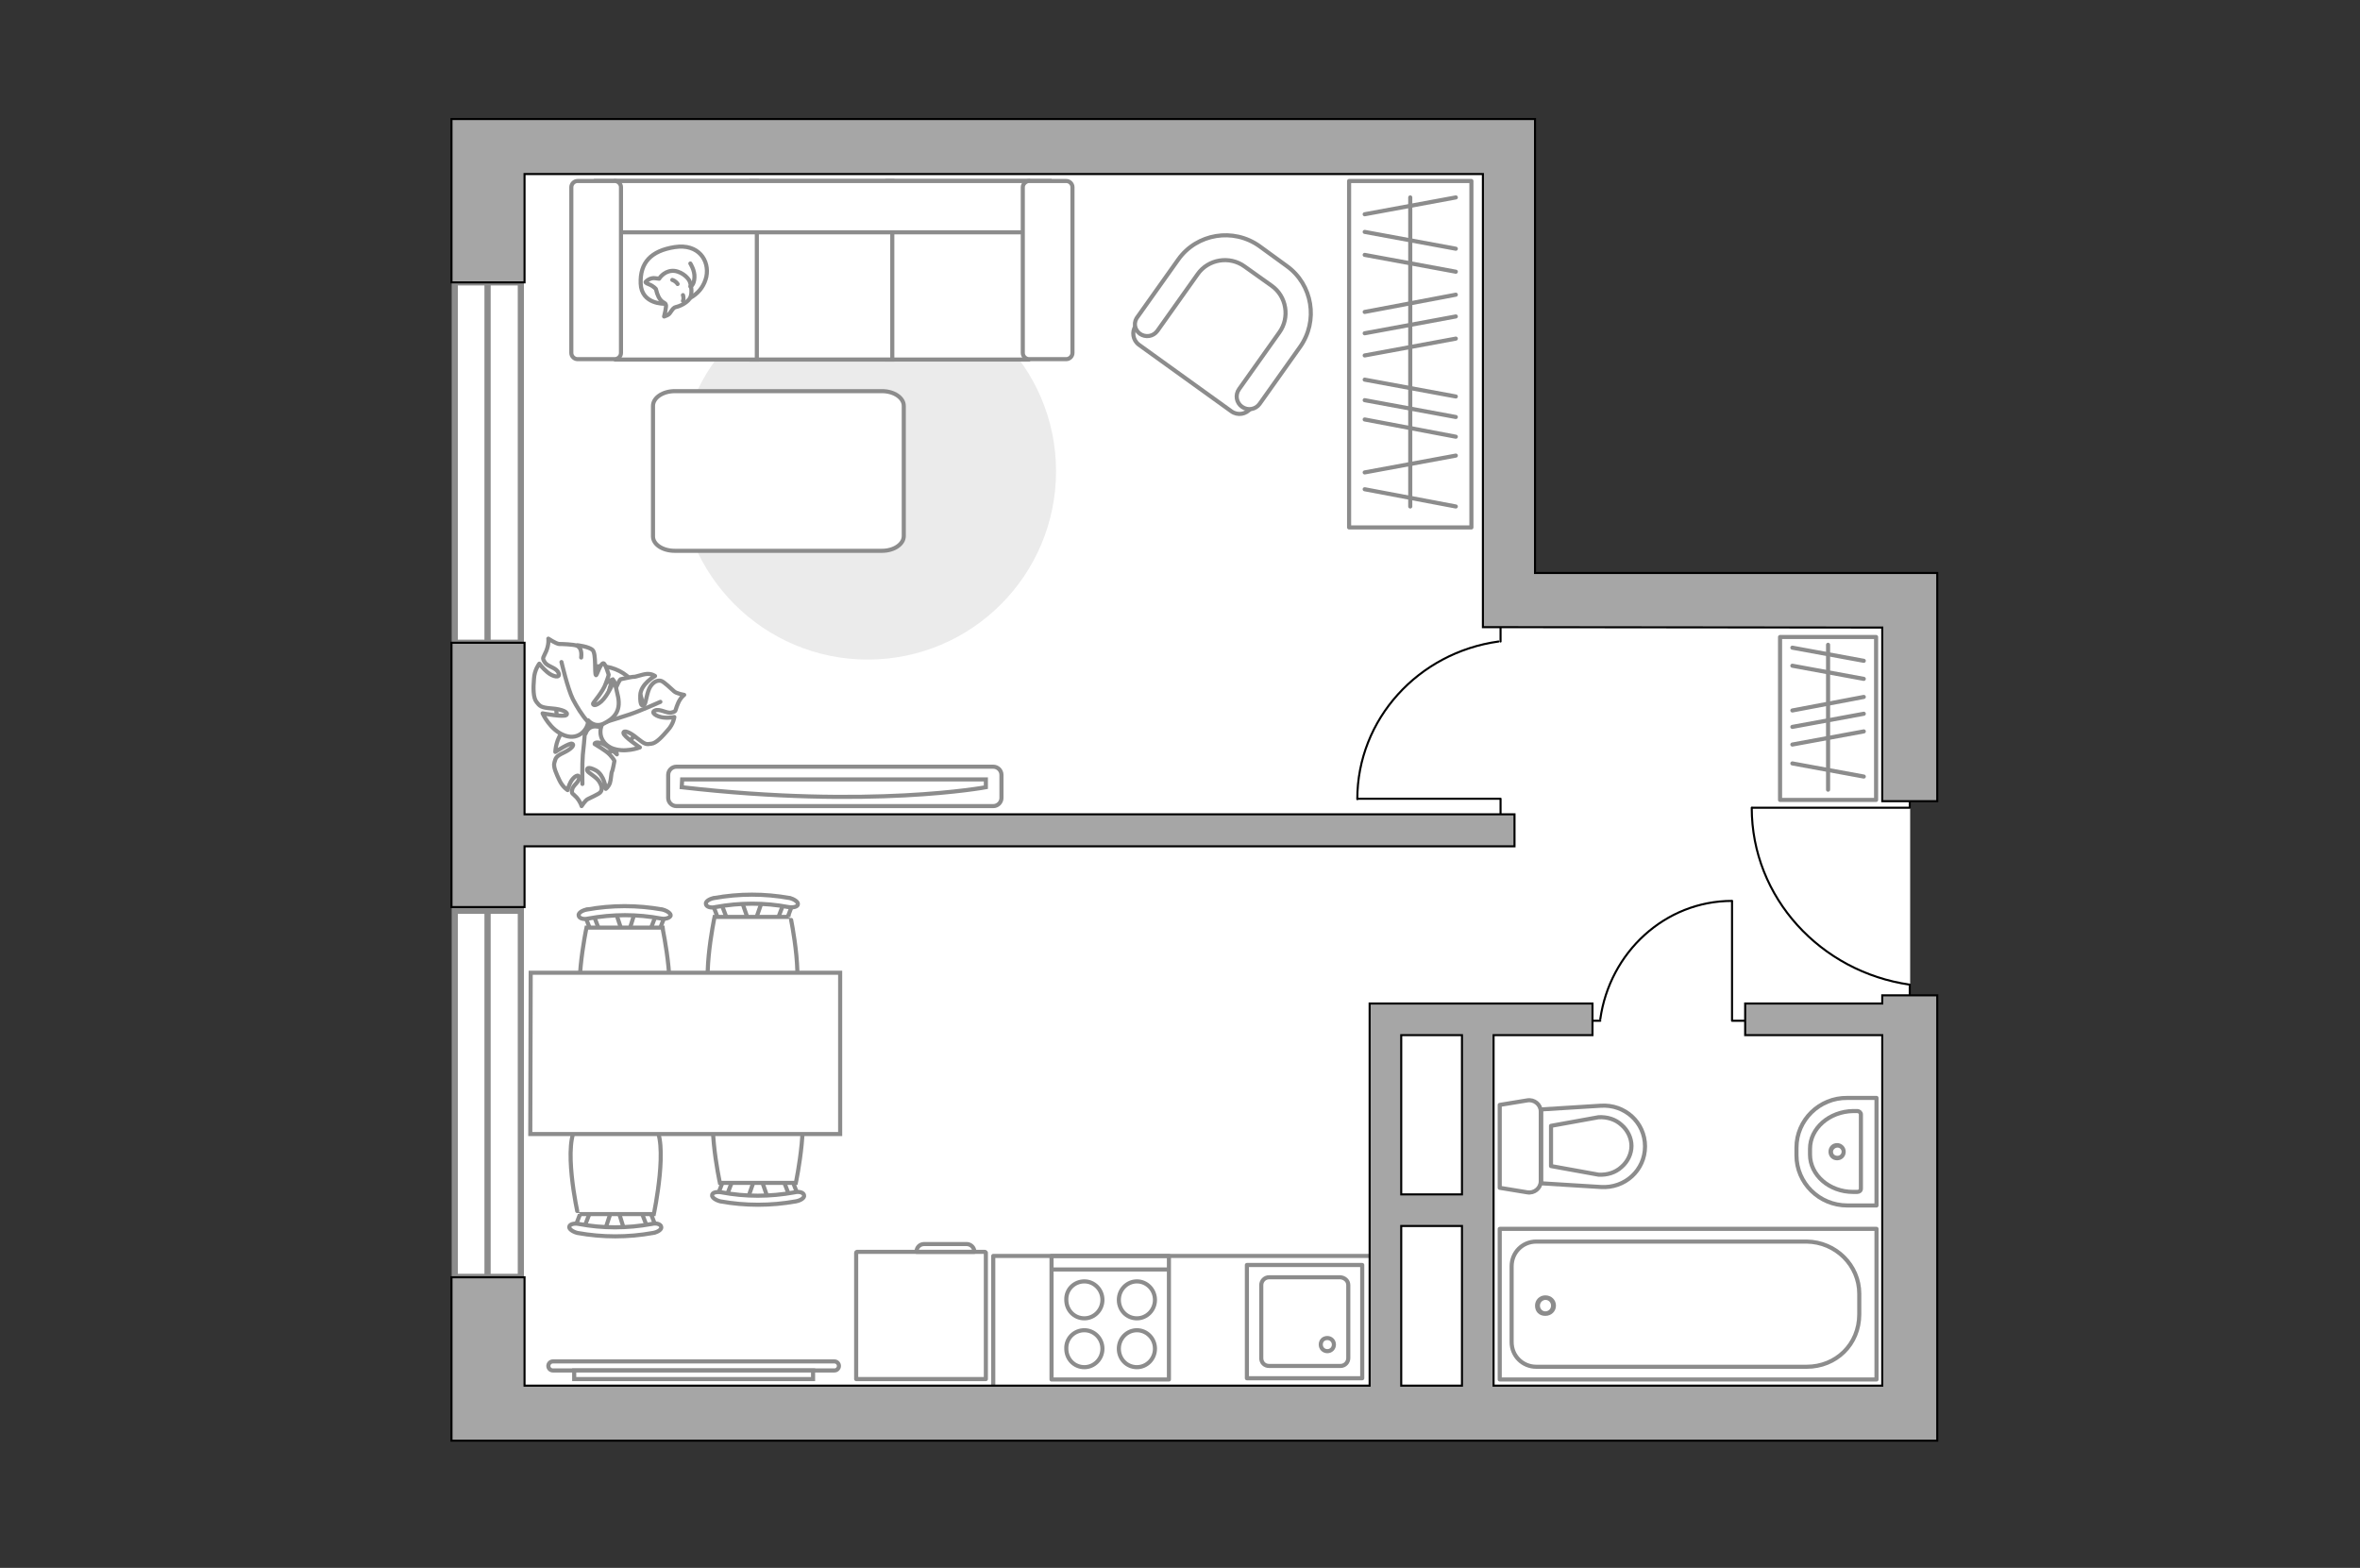 <?xml version="1.0" encoding="utf-8"?>
<!-- Generator: Adobe Illustrator 25.1.0, SVG Export Plug-In . SVG Version: 6.00 Build 0)  -->
<svg version="1.1" id="Слой_1" xmlns="http://www.w3.org/2000/svg" xmlns:xlink="http://www.w3.org/1999/xlink" x="0px" y="0px"
	 viewBox="0 0 575 382" style="enable-background:new 0 0 575 382;" xml:space="preserve">
<rect x="0" y="0" width="575" height="382" fill="#333333" stroke="none"/>
<style type="text/css">
	.st0{fill:#FFFFFF;}
	.st1{fill:#FFFFFF;stroke:#8C8C8C;stroke-width:1.5;stroke-linecap:round;stroke-miterlimit:10;}
	.st2{fill:none;stroke:#8C8C8C;stroke-linecap:round;stroke-linejoin:round;stroke-miterlimit:10;}
	.st3{fill:#FFFFFF;stroke:#8C8C8C;stroke-miterlimit:10;}
	.st4{fill:#FFFFFF;stroke:#8C8C8C;stroke-linecap:round;stroke-linejoin:round;stroke-miterlimit:10;}
	.st5{fill:#EBEBEB;}
	.st6{fill:none;stroke:#000000;stroke-width:0.5;stroke-linecap:round;stroke-linejoin:round;stroke-miterlimit:10;}
	.st7{fill:#8C8C8C;}
	.st8{fill:#A6A6A6;stroke:#000000;stroke-width:0.5;stroke-miterlimit:10;}
	.st9{fill:none;stroke:#8C8C8C;stroke-width:0.896;stroke-linecap:round;stroke-linejoin:round;stroke-miterlimit:10;}
	.st10{fill:none;stroke:#8C8C8C;stroke-width:0.959;stroke-linecap:round;stroke-linejoin:round;stroke-miterlimit:10;}
</style>
<g id="bg">
	<polygon class="st0" points="118.9,37.4 365.4,37.4 365.4,145.9 465.4,148.9 465.4,345.9 118.9,345.9 	"/>
</g>
<g id="windows">
	<g>
		<g>
			<path id="Vector_118_2_" class="st1" d="M118.9,311.1h-8.1v-89.2h8.1V311.1z"/>
			<path id="Vector_124_2_" class="st1" d="M126.9,311.1h-8.1v-89.2h8.1V311.1z"/>
		</g>
	</g>
	<g>
		<g>
			<path id="Vector_118_1_" class="st1" d="M118.9,156.6h-8.1V68.8h8.1V156.6z"/>
			<path id="Vector_124_1_" class="st1" d="M126.9,156.6h-8.1V68.8h8.1V156.6z"/>
		</g>
	</g>
</g>
<g id="furniture">
	<g>
		<path id="Vector_8_1_" class="st2" d="M240.2,305.2V336h-31.6v-30.8c0-0.1,0.1-0.2,0.2-0.2h31.1
			C240.1,305,240.1,305.1,240.2,305.2z"/>
		<path id="Vector_9_1_" class="st2" d="M225.2,303.1h10.3c1,0,1.9,0.8,1.9,1.9h-14.1C223.3,303.9,224.1,303.1,225.2,303.1z"/>
	</g>
	<g>
		<g id="Group_6_1_">
			<g id="Group_7_1_">
				<path id="Vector_15_1_" class="st3" d="M150,222.2l1.7,5.2h1.4l1.6-5.2H150z"/>
			</g>
			<g id="Group_8_1_">
				<path id="Vector_16_1_" class="st3" d="M145.1,227.2c0.6-0.1,1-0.5,0.8-0.9l-1.6-4.2c-0.1-0.3-0.6-0.6-1.2-0.5
					c-0.6,0.1-1,0.5-0.8,0.9l1.6,4.2c0.1,0.3,0.5,0.6,1,0.6C144.9,227.3,145,227.3,145.1,227.2z"/>
			</g>
			<g id="Group_9_1_">
				<path id="Vector_17_1_" class="st3" d="M160.6,226.8l1.6-4.2c0.1-0.4-0.2-0.8-0.8-0.9c-0.5-0.2-1.1,0.1-1.3,0.5l-1.6,4.2
					c-0.1,0.4,0.2,0.8,0.8,0.9c0.1,0,0.2,0,0.3,0C160.1,227.3,160.4,227,160.6,226.8z"/>
			</g>
			<path id="Vector_18_1_" class="st3" d="M161.4,226h-18.5c0,0-3.8,17.9,0,21.7c3.2,3.2,15.3,3.2,18.5,0
				C165.3,243.9,161.4,226.1,161.4,226z"/>
			<path id="Vector_19_1_" class="st3" d="M163.4,223.1c0.1-0.5-0.8-1.2-2-1.5c-6.1-1.1-12.3-1.1-18.4,0c-1.2,0.2-2.2,0.9-2,1.5
				c0.1,0.6,1.1,1,2.3,0.7c6-1.1,12-1.1,17.8,0C162.2,224,163.2,223.6,163.4,223.1z"/>
		</g>
		<g id="Group_2_2_">
			<g id="Group_3_2_">
				<path id="Vector_10_2_" class="st3" d="M180.7,219.5l1.8,5.2h1.4l1.8-5.2H180.7z"/>
			</g>
			<g id="Group_4_2_">
				<path id="Vector_11_2_" class="st3" d="M176.2,224.4c0.6-0.1,1-0.5,0.8-0.9l-1.6-4.2c-0.1-0.3-0.6-0.6-1.2-0.5
					c-0.6,0.1-1,0.5-0.8,0.9l1.6,4.2c0.1,0.3,0.5,0.6,1,0.6C176.1,224.5,176.1,224.5,176.2,224.4z"/>
			</g>
			<g id="Group_5_2_">
				<path id="Vector_12_2_" class="st3" d="M191.7,224l1.6-4.2c0.1-0.4-0.2-0.8-0.8-0.9c-0.5-0.2-1.1,0.1-1.3,0.5l-1.6,4.2
					c-0.1,0.4,0.2,0.8,0.8,0.9c0.1,0,0.2,0,0.3,0C191.2,224.5,191.5,224.3,191.7,224z"/>
			</g>
			<path id="Vector_13_2_" class="st3" d="M192.6,223.4h-18.5c0,0-3.8,17.9,0,21.7c3.2,3.2,15.3,3.2,18.5,0
				C196.4,241.2,192.6,223.3,192.6,223.4z"/>
			<path id="Vector_14_2_" class="st3" d="M194.4,220.3c0.1-0.5-0.8-1.2-2-1.5c-6.1-1.1-12.3-1.1-18.4,0c-1.2,0.2-2.2,0.9-2,1.5
				c0.1,0.6,1.1,1,2.3,0.7c6-1.1,12-1.1,17.8,0C193.3,221.2,194.4,220.9,194.4,220.3z"/>
		</g>
		<g id="Group_14_2_">
			<g id="Group_15_2_">
				<path id="Vector_25_1_" class="st3" d="M152.1,299.7l-1.6-5.2h-1.4l-1.7,5.2H152.1z"/>
			</g>
			<g id="Group_16_2_">
				<path id="Vector_26_1_" class="st3" d="M157.2,294.7c-0.6,0.1-1,0.5-0.8,0.9l1.6,4.2c0.1,0.3,0.6,0.6,1.2,0.5
					c0.6-0.1,1-0.5,0.8-0.9l-1.6-4.2c-0.1-0.3-0.5-0.6-1-0.6C157.3,294.6,157.2,294.6,157.2,294.7z"/>
			</g>
			<g id="Group_17_2_">
				<path id="Vector_27_1_" class="st3" d="M141.6,295.1l-1.6,4.2c-0.1,0.4,0.2,0.8,0.8,0.9c0.5,0.2,1.1-0.1,1.3-0.5l1.6-4.2
					c0.1-0.4-0.2-0.8-0.8-0.9c-0.1,0-0.2,0-0.3,0C142.1,294.6,141.8,294.7,141.6,295.1z"/>
			</g>
			<path id="Vector_28_2_" class="st3" d="M140.8,295.8h18.5c0,0,3.8-17.9,0-21.7c-3.2-3.2-15.3-3.2-18.5,0
				C136.8,278,140.8,295.9,140.8,295.8z"/>
			<path id="Vector_29_2_" class="st3" d="M138.7,298.9c-0.1,0.5,0.8,1.2,2,1.5c6.1,1.1,12.3,1.1,18.4,0c1.2-0.2,2.2-0.9,2-1.5
				c-0.1-0.6-1.1-1-2.3-0.7c-6,1.1-12,1.1-17.8,0C140,298,138.8,298.2,138.7,298.9z"/>
		</g>
		<g id="Group_18_2_">
			<g id="Group_19_2_">
				<path id="Vector_30_2_" class="st3" d="M187.1,292l-1.8-5.2H184l-1.8,5.2H187.1z"/>
			</g>
			<g id="Group_20_2_">
				<path id="Vector_31_2_" class="st3" d="M191.8,287c-0.6,0.1-1,0.5-0.8,0.9l1.6,4.2c0.1,0.3,0.6,0.6,1.2,0.5
					c0.6-0.1,1-0.5,0.8-0.9l-1.6-4.2c-0.1-0.3-0.5-0.6-1-0.6C191.9,286.9,191.8,286.9,191.8,287z"/>
			</g>
			<g id="Group_21_2_">
				<path id="Vector_32_2_" class="st3" d="M176.3,287.4l-1.6,4.2c-0.1,0.4,0.2,0.8,0.8,0.9c0.5,0.2,1.1-0.1,1.3-0.5l1.6-4.2
					c0.1-0.4-0.2-0.8-0.8-0.9c-0.1,0-0.2,0-0.3,0C176.9,286.9,176.4,287.1,176.3,287.4z"/>
			</g>
			<path id="Vector_33_2_" class="st3" d="M175.4,288.2h18.5c0,0,3.8-17.9,0-21.7c-3.2-3.2-15.3-3.2-18.5,0
				C171.5,270.3,175.4,288.2,175.4,288.2z"/>
			<path id="Vector_34_2_" class="st3" d="M173.5,291.2c-0.1,0.5,0.8,1.2,2,1.5c6.1,1.1,12.3,1.1,18.4,0c1.2-0.2,2.2-0.9,2-1.5
				c-0.1-0.6-1.1-1-2.3-0.7c-6,1.1-12,1.1-17.8,0C174.7,290.3,173.5,290.5,173.5,291.2z"/>
		</g>
		<path id="Vector_35_1_" class="st3" d="M129.3,237l-0.1,39.3h14.5h61V237H129.3L129.3,237z"/>
	</g>
	<g>
		<path id="Vector_60_1_" class="st3" d="M135.9,170.1c1.6-5.7,7.4-8.9,13-7.4c5.7,1.6,8.9,7.4,7.4,13c-1.6,5.7-7.4,8.9-13,7.4
			C137.8,181.6,134.4,175.8,135.9,170.1z"/>
		<path class="st4" d="M137.6,177.7c-2.2,2-2.3,5.5-2.3,5.5s3.5-2.3,4.1-2c0.7,0.3-0.2,1.3-2.1,2.2c-1.9,0.9-1.9,1.3-2.2,2.3
			c-0.4,1.1,0.5,2.9,1.2,4.4c0.8,1.7,2,2.4,2,2.4s0.2-1,0.8-2.1c0.7-1.2,2-2,2-0.9c0,1.1-1.5,1.8-1.7,2.9c-0.2,1.1,0.1,0.8,1.1,1.9
			c1,1.2,1.2,2.1,1.2,2.1s0.9-1.4,1.5-1.7s2.6-1.2,3-1.6c0.5-0.5,0.6-1.3-0.1-2.5c-0.6-1.2-2.8-2.3-3-2.8s0-1.2,2.1-0.1
			c2.1,1.2,2.4,4.5,2.4,4.5s0.6-0.4,1-1.4c0.3-0.9,0.3-2.4,0.5-2.8c0.2-0.3,0.6-2.6,0.6-2.6s-0.1-0.4-1.1-1.5s-3.6-2.5-3.7-2.6
			c-0.1-0.1,0.1-0.7,1.7-0.2c1.5,0.5,3.7,2.7,3.7,2.7s-0.1-0.2-0.5-3.1c-0.5-2.8-2.4-3.5-4.5-3.7s-2.6,1.7-2.6,1.7
			C142.3,177.3,139.7,175.7,137.6,177.7z"/>
		<path class="st2" d="M144.3,174.1c-1,1.3-1.6,2.9-1.8,4.5c-0.1,1.1-0.3,3.8-0.5,5.3c-0.2,2.3-0.1,7.1-0.1,7.1"/>
		<path class="st4" d="M148.9,182.2c3.2,1.4,7-0.1,7-0.1s-4-2.7-4-3.5s1.5-0.3,3.4,1.3c1.9,1.5,2.1,1.5,3.4,1.3
			c1.2-0.1,2.7-1.8,4-3.3c1.4-1.5,1.6-3.2,1.6-3.2s-1.3,0.3-2.8,0.1s-3.1-1.2-1.9-1.7s2.9,0.8,4,0.5c1.3-0.3,0.8-0.4,1.5-2
			c0.6-1.6,1.6-2.3,1.6-2.3s-1.9-0.3-2.5-0.9c-0.6-0.5-2.4-2.3-3.1-2.5s-1.7,0-2.6,1.3s-1.1,4.1-1.5,4.5s-1.1,0.5-1-2.3
			s3.6-4.7,3.6-4.7s-0.8-0.6-2-0.5c-1.2,0.1-2.8,0.8-3.3,0.7c-0.4,0-3.1,0.6-3.1,0.6s-0.3,0.2-1,1.8c-0.7,1.6-1,5.1-1.1,5.2
			s-0.9,0.2-1-1.7c-0.2-1.9,1.2-5.3,1.2-5.3s-0.2,0-3.1,1.8c-2.9,1.9-2.7,4.2-1.9,6.5c0.7,2.3,2.9,2,2.9,2
			C146,177,145.5,180.5,148.9,182.2z"/>
		<path class="st2" d="M141.6,176.1c1.9,0.6,3.9,0.5,5.7-0.1c1.4-0.4,4.4-1.4,6-1.9c2.5-0.8,7.6-3.1,7.6-3.1"/>
		<g>
			<path class="st4" d="M140.6,157.2c0,0,2.9,0.3,3.8,1.2c0.9,0.9,0.4,5.8,0.8,6.1c0.2,0.2,1-2.8,1.8-2.9c0.5,0,1.3,2.8,1.3,2.8
				s0,0.3-0.7,2.1c-0.6,1.9-3,4.6-3.1,4.9s0.4,0.9,2-0.5s3.1-5,3.1-5s0.2,0.2,1,3.9c0.7,3.6-1.1,5.3-3.5,6.5
				c-2.3,1.1-3.8-0.8-3.8-0.8c0.1,1.9-2.1,5-5.7,3.7c-3.6-1.3-5.4-5.4-5.4-5.4s5.2,1,5.8,0.4s-0.9-1.4-3.6-1.6
				c-2.7-0.2-2.9-0.6-3.7-1.6c-0.8-1-0.8-3.4-0.6-5.6c0.1-2.2,1.3-3.7,1.3-3.7s0.8,1.1,2,2.1c1.3,1.1,3.2,1.5,2.7,0.2
				c-0.5-1.4-2.7-1.5-3.4-2.7c-0.7-1.1-0.3-1,0.4-2.7s0.5-3,0.5-3s1.8,1.2,2.6,1.3c0.8,0,3.5,0.1,4.3,0.4s1.3,1.2,1.1,2.9"/>
			<path class="st2" d="M143.2,175.8c-1.4-1.5-2.7-3.7-3.6-5.4c-1.3-2.6-2.8-9.1-2.8-9.1"/>
		</g>
	</g>
	<path id="Vector_96_2_" class="st5" d="M257.3,114.8c0,25.3-20.5,45.9-45.9,45.9c-25.3,0-45.9-20.6-45.9-45.9s20.5-45.9,45.9-45.9
		C236.6,68.9,257.3,89.5,257.3,114.8z"/>
	<g>
		<path id="Vector_54_2_" class="st3" d="M250.5,87.6h-34.3V44.1h34.3V87.6z"/>
		<path id="Vector_55_2_" class="st3" d="M217.4,87.6h-34.3V44.1h34.3V87.6z"/>
		<path id="Vector_56_2_" class="st3" d="M184.4,87.6h-34.3V44.1h34.3V87.6z"/>
		<path id="Vector_57_2_" class="st3" d="M145.2,56.6V44.1h110.4l-3.2,12.5H145.2z"/>
		<path id="Vector_58_2_" class="st3" d="M250.7,44.1h9.1c0.8,0,1.5,0.7,1.5,1.5V86c0,0.8-0.7,1.5-1.5,1.5h-9.1
			c-0.8,0-1.5-0.7-1.5-1.5V45.6C249.2,44.8,250,44.1,250.7,44.1z"/>
		<path id="Vector_59_2_" class="st3" d="M140.7,44.1h9.1c0.8,0,1.5,0.7,1.5,1.5V86c0,0.8-0.7,1.5-1.5,1.5h-9.1
			c-0.8,0-1.5-0.7-1.5-1.5V45.6C139.2,44.8,139.9,44.1,140.7,44.1z"/>
		<g>
			<path class="st4" d="M172.1,67.4c0.8-3.9-1.9-8.1-7.7-7.2s-8.5,3.8-8.3,8.9c0.2,5.1,5.8,4.9,5.8,4.9
				C167.6,74,171.2,71.4,172.1,67.4z"/>
			<path class="st4" d="M162.2,74.1c0.3,0.4-0.4,3-0.4,3s-0.1,0.1,0.8-0.3s1.1-1.8,2.1-2s2.6-1,3.3-2s0.5-2.8,0.1-4.1
				c-0.4-1.2-2.5-2.9-4.5-2.7s-3,1.9-3,1.9s0,0-0.8-0.1c-1.5-0.3-2.5,0.9-2.5,0.9s-0.2,0.2,0.9,0.6c1,0.4,1.6,1.1,1.6,1.1
				C160.6,73.8,161.8,73.5,162.2,74.1z"/>
			<path class="st4" d="M163.8,68.2c0.9,0.3,1.3,1,1.3,1"/>
			<path class="st4" d="M166.4,73.3c0.3-0.6,0-1.4,0-1.4"/>
			<path class="st2" d="M168.2,64.2c0,0,1.1,1.7,1,3.4c-0.1,2-1,2.2-1,2.2"/>
		</g>
	</g>
	<path id="Vector_84_2_" class="st3" d="M159.1,130.7V98.9c0-2,2.4-3.6,5.3-3.6h50.5c2.9,0,5.3,1.6,5.3,3.6v31.7
		c0,2-2.4,3.6-5.3,3.6h-50.5C161.4,134.2,159.1,132.6,159.1,130.7z"/>
	<g>
		<rect x="328.7" y="44.1" class="st2" width="29.8" height="84.4"/>
		<line class="st2" x1="354.7" y1="123.4" x2="332.5" y2="119.2"/>
		<line class="st2" x1="354.7" y1="77.1" x2="332.5" y2="81.2"/>
		<line class="st2" x1="354.7" y1="82.5" x2="332.5" y2="86.6"/>
		<line class="st2" x1="354.7" y1="111" x2="332.5" y2="115.1"/>
		<line class="st2" x1="354.7" y1="71.8" x2="332.5" y2="76"/>
		<line class="st2" x1="354.7" y1="66.2" x2="332.5" y2="62.1"/>
		<line class="st2" x1="354.7" y1="60.6" x2="332.5" y2="56.5"/>
		<line class="st2" x1="354.7" y1="106.4" x2="332.5" y2="102.2"/>
		<line class="st2" x1="354.7" y1="101.6" x2="332.5" y2="97.5"/>
		<line class="st2" x1="354.7" y1="96.6" x2="332.5" y2="92.5"/>
		<line class="st2" x1="354.7" y1="48.1" x2="332.5" y2="52.2"/>
		<line class="st2" x1="343.6" y1="48.1" x2="343.6" y2="123.4"/>
	</g>
	<g>
		<rect x="433.7" y="155.2" class="st2" width="23.4" height="39.7"/>
		<line class="st2" x1="454.1" y1="173.9" x2="436.7" y2="177.1"/>
		<line class="st2" x1="454.1" y1="178.2" x2="436.7" y2="181.4"/>
		<line class="st2" x1="454.1" y1="169.8" x2="436.7" y2="173.1"/>
		<line class="st2" x1="454.1" y1="165.4" x2="436.7" y2="162.2"/>
		<line class="st2" x1="454.1" y1="161" x2="436.7" y2="157.8"/>
		<line class="st2" x1="454.1" y1="189.2" x2="436.7" y2="186"/>
		<line class="st2" x1="445.4" y1="157.1" x2="445.4" y2="192.4"/>
	</g>
	<g>
		<g>
			<path class="st3" d="M244,194.4v-5.6c0-1.1-0.9-2-2-2h-77.2c-1.1,0-2,0.9-2,2v5.6c0,1.1,0.9,2,2,2H242
				C243.1,196.4,244,195.5,244,194.4z"/>
			<path id="Vector_103_3_" class="st3" d="M166.1,191.8c46,5.3,74.1,0,74.1,0v-1.9h-74L166.1,191.8z"/>
		</g>
	</g>
	<polyline class="st2" points="337.6,306 242,306 242,339 	"/>
	<g>
		<path id="Vector_37_3_" class="st3" d="M276.7,79.4l11.2-15.5c4.1-5.7,12-7,17.7-2.9l7.5,5.3c5.7,4.1,7,12,2.9,17.7l-11.2,15.4
			c-1.2,1.6-3.3,1.9-4.8,0.8L277.5,84C276,82.9,275.7,80.8,276.7,79.4z"/>
		<path id="Vector_38_4_" class="st3" d="M277.3,77l9.8-13.8c4.5-6.3,13.4-7.8,19.8-3.2l6.6,4.8c6.3,4.5,7.8,13.4,3.2,19.8
			l-9.8,13.8c-1,1.4-2.9,1.7-4.3,0.7c-1.4-1-1.7-2.9-0.7-4.3l9.8-13.8c2.6-3.6,1.8-8.8-1.9-11.4l-6.6-4.7c-3.6-2.6-8.8-1.8-11.4,1.9
			L282,80.6c-1,1.4-2.9,1.7-4.3,0.7C276.3,80.2,276.1,78.4,277.3,77z"/>
	</g>
	<g>
		<path class="st3" d="M134.7,333.9c-0.6,0-1.1-0.5-1.1-1.1s0.5-1.1,1.1-1.1h68.6c0.6,0,1.1,0.5,1.1,1.1s-0.5,1.1-1.1,1.1H134.7z"/>
		<rect x="139.9" y="333.9" class="st3" width="58.2" height="2.1"/>
	</g>
	<g>
		<polyline class="st6" points="422,219.6 422,248.7 426.9,248.7 		"/>
		<line class="st6" x1="385.5" y1="248.7" x2="389.9" y2="248.7"/>
		<path class="st6" d="M389.9,248.3c2.3-16.3,15.8-28.8,32.1-28.8"/>
	</g>
	<g>
		<polyline class="st6" points="365.6,200.5 365.6,194.6 330.8,194.6 		"/>
		<line class="st6" x1="365.6" y1="156.3" x2="365.6" y2="151"/>
		<path class="st6" d="M330.7,194.7c0-19.5,14.9-35.7,34.4-38.4"/>
	</g>
	<g>
		<path id="Vector_142_2_" class="st2" d="M284.8,306h-28.6v30.1h28.6V306z"/>
		<g id="Group_28_2_">
			<g id="Group_29_2_">
				<path id="Vector_143_2_" class="st2" d="M259.8,328.6c0,2.5,1.9,4.5,4.4,4.5c2.4,0,4.4-2,4.4-4.5s-2-4.5-4.4-4.5
					C261.7,324.1,259.7,326.1,259.8,328.6z"/>
				<path id="Vector_144_2_" class="st2" d="M259.8,316.7c0,2.5,1.9,4.5,4.4,4.5c2.4,0,4.4-2,4.4-4.5s-2-4.5-4.4-4.5
					C261.7,312.2,259.7,314.2,259.8,316.7z"/>
			</g>
			<g id="Group_30_2_">
				<path id="Vector_145_2_" class="st2" d="M272.6,328.6c0,2.5,1.9,4.5,4.4,4.5c2.4,0,4.4-2,4.4-4.5s-2-4.5-4.4-4.5
					S272.6,326.1,272.6,328.6z"/>
				<path id="Vector_146_2_" class="st2" d="M272.6,316.7c0,2.5,1.9,4.5,4.4,4.5c2.4,0,4.4-2,4.4-4.5s-2-4.5-4.4-4.5
					S272.6,314.2,272.6,316.7z"/>
			</g>
		</g>
		<path id="Vector_147_2_" class="st2" d="M284.5,309.3h-28.2"/>
	</g>
</g>
<g id="plan">
	<g>
		<g>
			<g>
				<g id="Group_27_2_">
					<path id="Vector_140_2_" class="st2" d="M331.9,335.8v-27.6h-28.1v27.6H331.9z"/>
				</g>
				<g>
					<path id="Vector_139_2_" class="st2" d="M323.4,326c0.9,0,1.6,0.7,1.6,1.6s-0.7,1.6-1.6,1.6s-1.6-0.7-1.6-1.6
						S322.4,326,323.4,326z"/>
					<path id="Vector_141_2_" class="st2" d="M326.6,311.2h-17.4c-1.1,0-1.9,0.9-1.9,1.9v17.8c0,1.1,0.8,1.9,1.9,1.9h17.4
						c1.1,0,1.9-0.9,1.9-1.9v-17.8C328.5,312,327.6,311.3,326.6,311.2z"/>
				</g>
			</g>
		</g>
	</g>
	<g id="Group_26_2_">
		<path id="Vector_130_2_" class="st2" d="M372.1,268.1l-6.7,1.1v20.2l6.7,1.1c1.7,0.3,3.3-1,3.3-2.7v-17
			C375.4,269.1,373.8,267.8,372.1,268.1z"/>
		<path id="Vector_131_2_" class="st2" d="M390,269.4l-14.5,0.9v18l14.5,0.9c5.9,0.4,10.8-4.1,10.8-9.9S395.9,269,390,269.4z"/>
		<path id="Vector_132_2_" class="st2" d="M377.9,274.3l11.6-2.1c2.1-0.1,4.1,0.5,5.6,1.9c1.5,1.3,2.4,3.2,2.4,5.1s-0.9,3.8-2.4,5.1
			c-1.5,1.4-3.5,2-5.6,1.9l-11.6-2.1V274.3z"/>
	</g>
	<g>
		<path id="Vector_135_1_" class="st2" d="M457.2,299.4h-91.8v36.7h91.8V299.4z"/>
		<path id="Vector_136_1_" class="st2" d="M440.2,302.5h-65.9c-3.4,0-6,2.7-6,6V327c0,3.4,2.7,6,6,6h65.9c7.1,0,12.8-5.4,12.8-12.8
			v-5C453,308.3,447.3,302.6,440.2,302.5z"/>
		<path class="st7" d="M376.5,320.6c1.5,0,2.6-1.1,2.6-2.5s-1.1-2.5-2.6-2.5c-1.4,0-2.5,1.1-2.5,2.5
			C374,319.6,375,320.6,376.5,320.6z M376.5,316.7c0.8,0,1.4,0.6,1.4,1.4s-0.6,1.4-1.4,1.4c-0.7,0-1.3-0.6-1.3-1.4
			C375.2,317.4,375.7,316.8,376.5,316.7z"/>
	</g>
	<g>
		<path id="Vector_133_2_" class="st2" d="M451.5,270.7h1c0.5,0,0.9,0.4,0.9,0.8v18.1c0,0.5-0.4,0.8-0.9,0.8h-1
			c-5.8,0-10.5-4.1-10.5-9.1v-1.4C441,274.9,445.7,270.8,451.5,270.7z"/>
		<path id="Vector_134_2_" class="st2" d="M450.1,267.5h7.1v26.2h-7.1c-6.9,0-12.4-5.5-12.4-12.2v-1.9
			C437.7,272.9,443.3,267.4,450.1,267.5z"/>
		<path class="st7" d="M447.6,282.7c1.2,0,2.1-0.9,2.1-2.1s-1-2.1-2.1-2.1c-1.2,0-2.1,0.9-2.1,2.1
			C445.5,281.8,446.4,282.7,447.6,282.7z M447.7,281.6c-0.7,0-1.1-0.4-1.1-1c0-0.5,0.5-1,1.1-1c0.5,0,1,0.4,1,1
			S448.2,281.6,447.7,281.6z"/>
	</g>
	<g id="Group_34_1_">
		<path id="Vector_158_1_" class="st6" d="M465.3,195.2v1.6h-38.4"/>
		<path id="Vector_159_1_" class="st6" d="M465.3,239.9v2.6"/>
		<path id="Vector_160_1_" class="st6" d="M426.8,196.8c0,21.9,16.8,40,38.5,43.1"/>
	</g>
	<polygon class="st8" points="127.8,156.6 110,156.6 110,221 127.8,221 127.8,206.2 165.1,206.2 172.8,206.2 357.3,206.2 369,206.2 
		369,198.4 357.3,198.4 127.8,198.4 	"/>
	<path class="st8" d="M110,311.2v26.4V351h44h179.7h7.7h14.8h7.7h94.7H472v-13.4v-85.4v-7.7v-2h-13.4v2h-33.4v7.7h33.4v85.4h-94.7
		v-85.4H388v-7.7h-46.6h-7.7v7.7v85.4H172.9h-7.7H154h-15.3h-10.9v-26.4H110z M341.4,298.7h14.8v38.9h-14.8V298.7z M341.4,252.2
		h14.8V291h-14.8V252.2z"/>
	<polygon class="st8" points="374,29 149.2,29 127.8,29 110,29 110,42.4 110,68.8 127.8,68.8 127.8,42.4 149.2,42.4 361.3,42.4 
		361.3,152.8 458.6,152.9 458.6,195.2 472,195.2 472,139.6 374,139.6 374,42.4 	"/>
</g>
<g id="points">
	<path id="bedroom" class="st9" d="M264.1,136.3"/>
	<path id="wc_x5F_bathroom" class="st10" d="M418,271.4"/>
	<path id="hallway_1_" class="st10" d="M402.5,203.1"/>
	<path id="kitchen" class="st10" d="M269.8,258.2"/>
</g>
</svg>
